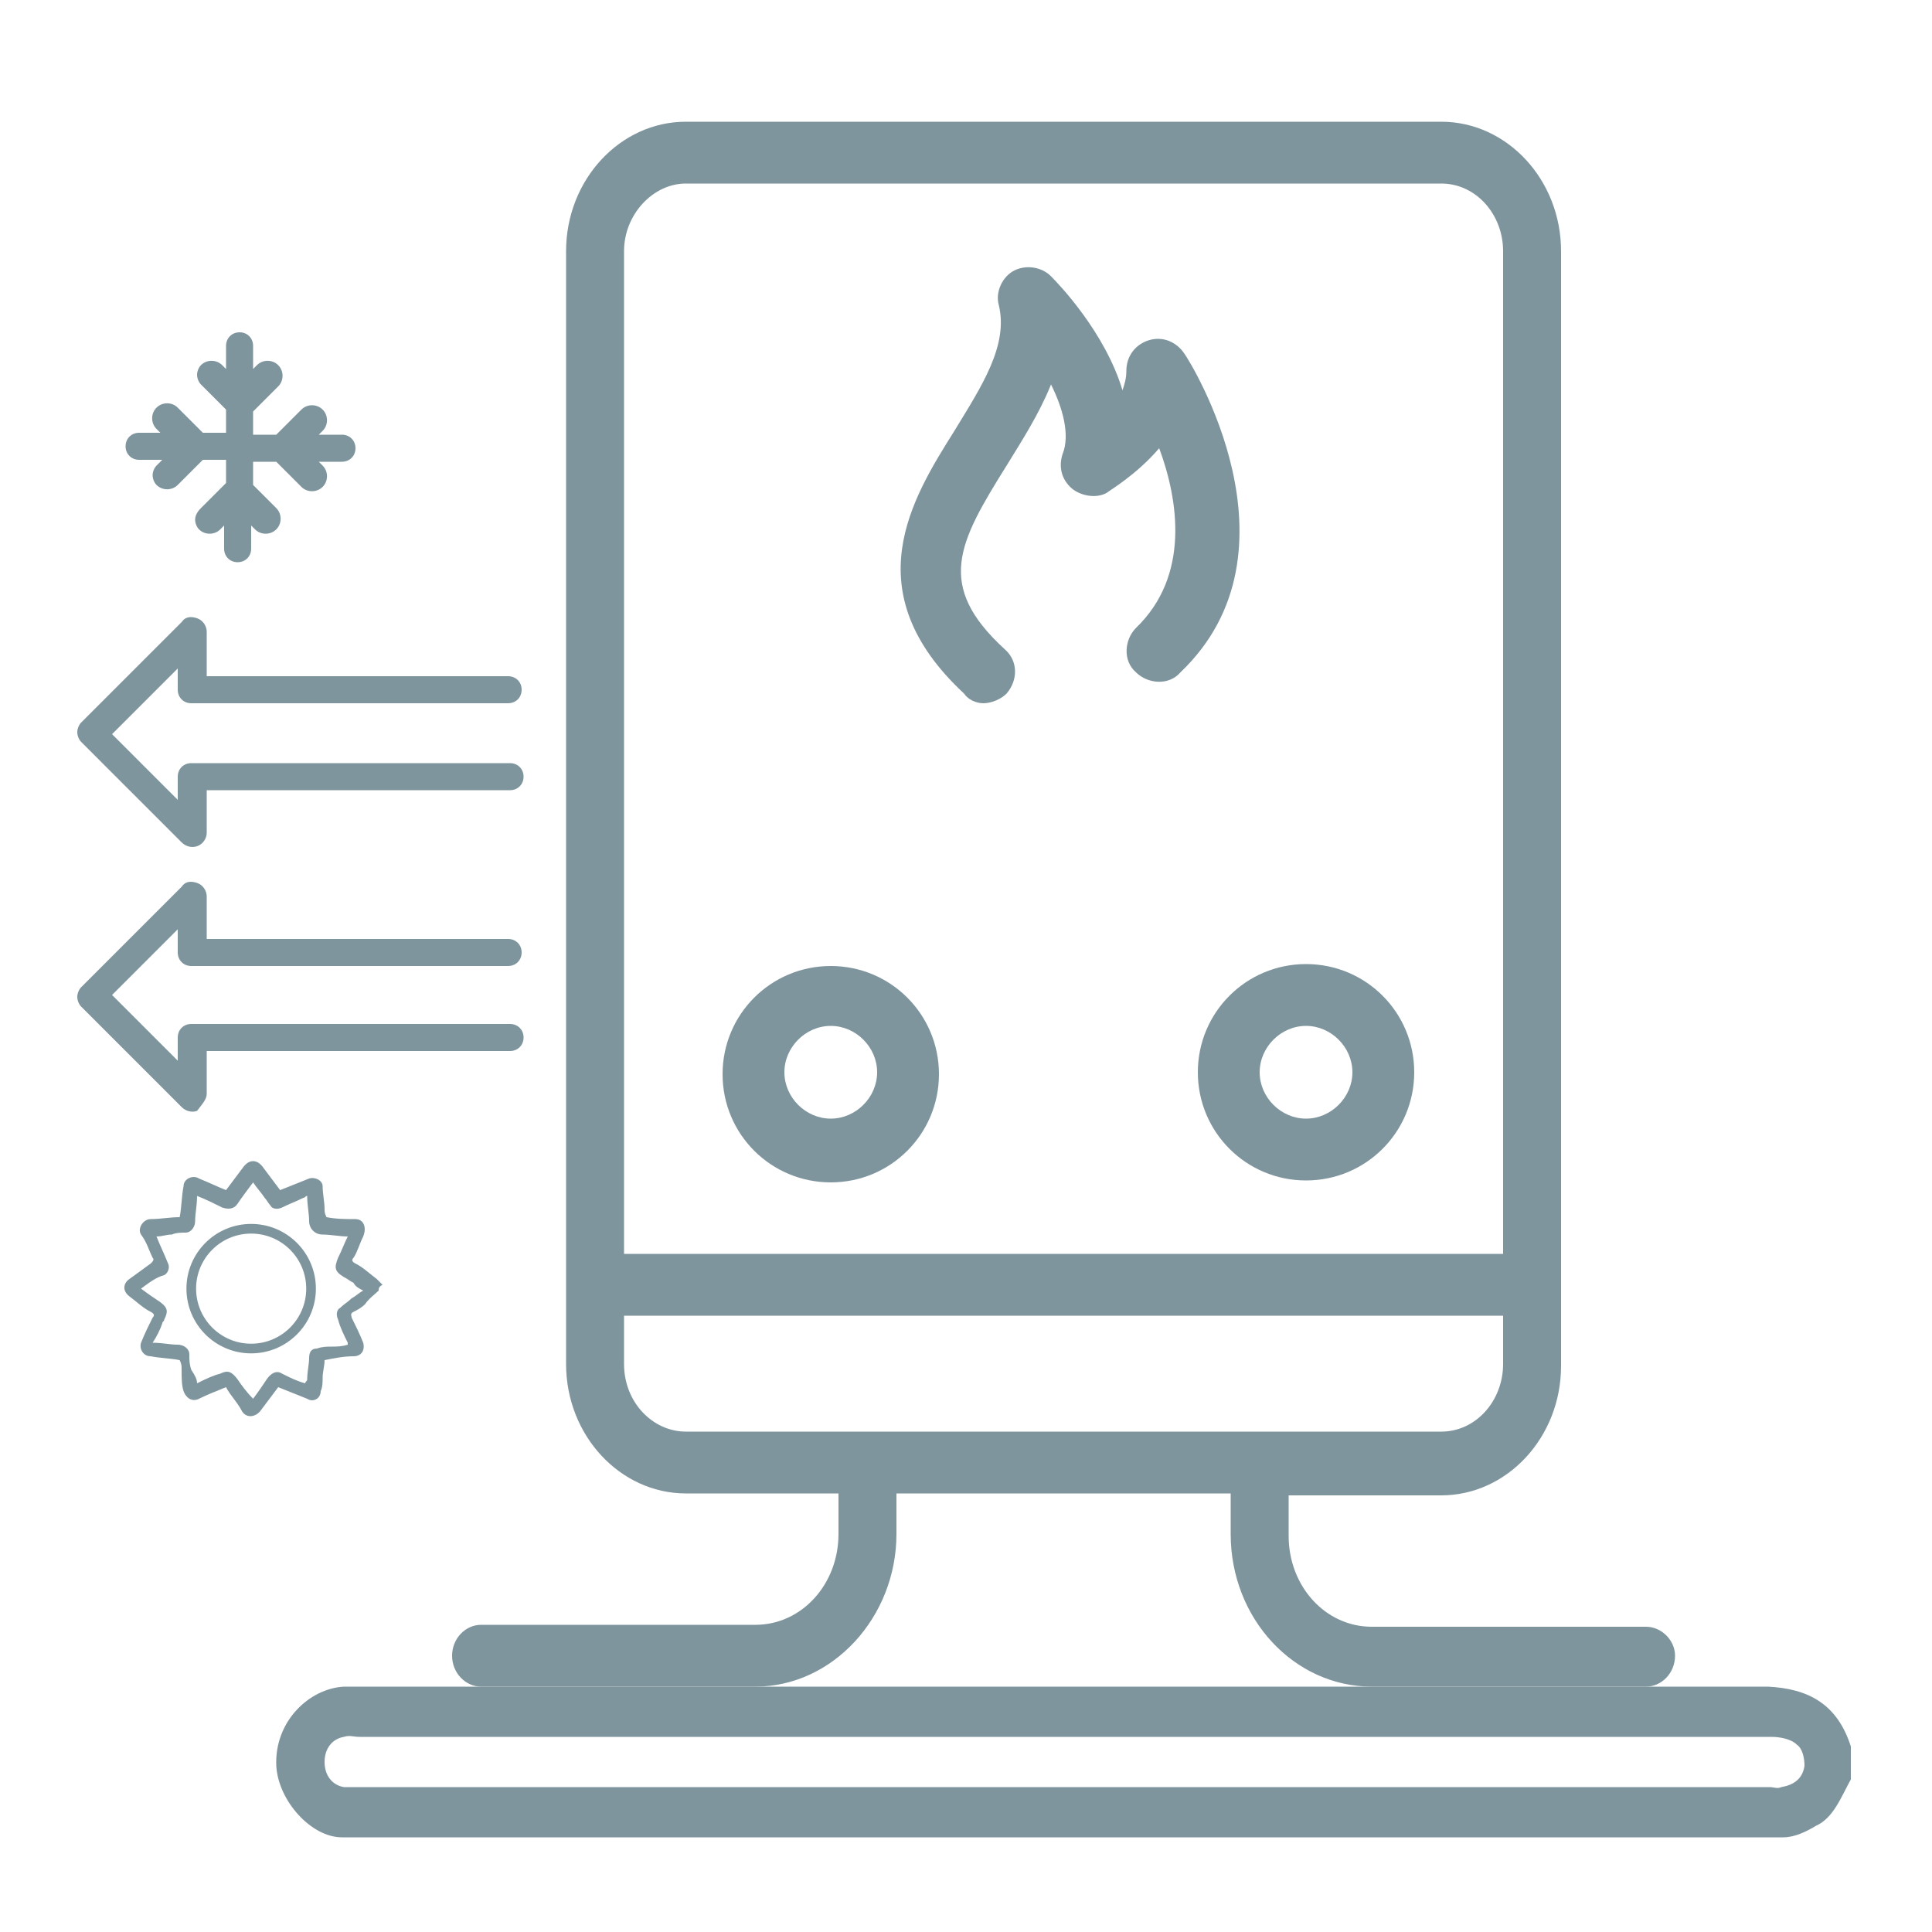 <?xml version="1.0" encoding="utf-8"?>
<!-- Generator: Adobe Illustrator 26.5.3, SVG Export Plug-In . SVG Version: 6.00 Build 0)  -->
<svg version="1.1" id="Calque_1" xmlns="http://www.w3.org/2000/svg" xmlns:xlink="http://www.w3.org/1999/xlink" x="0px" y="0px"
	 viewBox="0 0 100 100" style="enable-background:new 0 0 100 100;" xml:space="preserve">
<style type="text/css">
	.st0{fill:#7F959E;}
	.st1{fill:none;stroke:#7F959E;stroke-width:0.5;stroke-miterlimit:10;}
</style>
<g>
	<path class="st0" d="M50.9,36.4c0.4,0,0.9-0.2,1.2-0.5c0.6-0.7,0.6-1.7-0.1-2.3c-3.6-3.3-2.4-5.5,0.1-9.5c0.8-1.3,1.7-2.7,2.3-4.2
		c0.6,1.2,1,2.6,0.6,3.6c-0.2,0.6-0.1,1.3,0.5,1.8c0.5,0.4,1.3,0.5,1.8,0.2c0.1-0.1,1.5-0.9,2.7-2.3c1,2.7,1.6,6.6-1.2,9.3
		c-0.6,0.6-0.7,1.7,0,2.3c0.6,0.6,1.7,0.7,2.3,0c6.6-6.3,0.5-16.1,0.2-16.5c-0.4-0.6-1.1-0.9-1.8-0.7c-0.7,0.2-1.2,0.8-1.2,1.6
		c0,0.4-0.1,0.7-0.2,1c-0.9-3-3.3-5.5-3.7-5.9c-0.5-0.5-1.3-0.6-1.9-0.3c-0.6,0.3-1,1.1-0.8,1.8c0.5,2.1-0.9,4.2-2.3,6.5
		c-2.2,3.5-5.2,8.3,0.5,13.6C50.1,36.2,50.5,36.4,50.9,36.4L50.9,36.4z"/>
	<path class="st0" d="M62,55.5c0,3.1,2.5,5.6,5.6,5.6c3.1,0,5.6-2.5,5.6-5.6s-2.5-5.6-5.6-5.6C64.5,49.9,62,52.4,62,55.5z
		 M67.6,53.1c1.3,0,2.4,1.1,2.4,2.4c0,1.3-1.1,2.4-2.4,2.4c-1.3,0-2.4-1.1-2.4-2.4C65.2,54.2,66.3,53.1,67.6,53.1z"/>
	<path class="st0" d="M43,61.2c3.1,0,5.6-2.5,5.6-5.6s-2.5-5.6-5.6-5.6s-5.6,2.5-5.6,5.6S39.9,61.2,43,61.2z M43,53.1
		c1.3,0,2.4,1.1,2.4,2.4c0,1.3-1.1,2.4-2.4,2.4c-1.3,0-2.4-1.1-2.4-2.4C40.6,54.2,41.7,53.1,43,53.1z"/>
	<path class="st0" d="M85.2,84.2H71c-2.4,0-4.3-2.1-4.3-4.7v-2.1h7.9c3.4,0,6.2-3,6.2-6.7V13c0-3.7-2.8-6.7-6.2-6.7l-39.1,0
		c-3.4,0-6.2,3-6.2,6.7v57.6c0,3.7,2.8,6.7,6.2,6.7h7.9v2.1c0,2.6-1.9,4.7-4.3,4.7H24.9c-0.8,0-1.5,0.7-1.5,1.6
		c0,0.9,0.7,1.6,1.5,1.6h14.2c4,0,7.3-3.6,7.3-7.9v-2.1h17.3v2.1c0,4.4,3.3,7.9,7.3,7.9h14.2c0.8,0,1.5-0.7,1.5-1.6
		C86.7,84.9,86,84.2,85.2,84.2L85.2,84.2z M35.5,9.5h39.1c1.8,0,3.2,1.6,3.2,3.5v51.9H32.3V13C32.3,11.1,33.8,9.5,35.5,9.5L35.5,9.5
		z M32.3,70.6v-2.5h45.5v2.5c0,1.9-1.4,3.5-3.2,3.5H35.5C33.8,74.1,32.3,72.6,32.3,70.6L32.3,70.6z"/>
</g>
<path class="st0" d="M91.5,87.3h-1.8c-5.5,0-11.1,0-16.6,0h-0.8v0h-13h-7.8H37.9v0H37c-4.6,0-9.2,0-13.8,0h-5.4
	c-1.8,0.1-3.6,1.8-3.5,4.1c0.1,1.8,1.8,3.7,3.4,3.7c24.9,0,49.7,0,74.6,0c0.6,0,1.2-0.3,1.7-0.6c0.9-0.4,1.3-1.5,1.8-2.4l0,0
	c0-0.6,0-1.1,0-1.7C95.1,88.2,93.6,87.4,91.5,87.3z M92.2,92.5c-0.2,0.1-0.4,0-0.6,0H18.5c-0.2,0-0.5,0-0.7,0c-0.6-0.1-1-0.6-1-1.3
	c0-0.7,0.4-1.2,1-1.3c0.3-0.1,0.5,0,0.8,0H55h0c12.2,0,24.4,0,36.7,0c0.4,0,1,0.1,1.3,0.4c0.3,0.2,0.4,0.7,0.4,1.1
	C93.3,92.1,92.8,92.4,92.2,92.5z"/>
<g>
	<path class="st0" d="M19.6,66.8c-0.2,0.2-0.5,0.4-0.7,0.7c-0.2,0.2-0.4,0.3-0.6,0.4s-0.1,0.2-0.1,0.3c0.2,0.4,0.4,0.8,0.6,1.3
		c0.1,0.4-0.1,0.7-0.5,0.7c-0.5,0-1,0.1-1.5,0.2c0,0.3-0.1,0.6-0.1,0.9c0,0.2,0,0.5-0.1,0.7c0,0.4-0.4,0.6-0.7,0.4
		c-0.5-0.2-1-0.4-1.5-0.6c-0.3,0.4-0.6,0.8-0.9,1.2c-0.3,0.4-0.8,0.4-1,0s-0.6-0.8-0.8-1.2c-0.5,0.2-1,0.4-1.4,0.6S9.6,72.3,9.5,72
		s-0.1-0.7-0.1-1.1c0-0.2,0-0.3-0.1-0.5c-0.5-0.1-1-0.1-1.5-0.2c-0.4,0-0.6-0.4-0.5-0.7c0.2-0.5,0.4-0.9,0.6-1.3
		C8,68.1,8,68,7.8,67.9c-0.4-0.2-0.7-0.5-1.1-0.8s-0.3-0.7,0-0.9c0.4-0.3,0.7-0.5,1.1-0.8c0.1-0.1,0.2-0.2,0.1-0.3
		c-0.2-0.4-0.3-0.8-0.6-1.2c-0.2-0.3,0.1-0.8,0.5-0.8c0.5,0,1-0.1,1.5-0.1c0.1-0.5,0.1-1.1,0.2-1.6c0-0.4,0.5-0.6,0.8-0.4
		c0.5,0.2,0.9,0.4,1.4,0.6c0.3-0.4,0.6-0.8,0.9-1.2c0.3-0.4,0.7-0.4,1,0s0.6,0.8,0.9,1.2c0.5-0.2,1-0.4,1.5-0.6
		c0.3-0.1,0.7,0.1,0.7,0.4c0,0.4,0.1,0.8,0.1,1.2c0,0.1,0,0.2,0.1,0.4c0.5,0.1,1,0.1,1.5,0.1c0.4,0,0.6,0.4,0.4,0.9
		c-0.2,0.4-0.3,0.8-0.5,1.1c-0.1,0.1-0.1,0.2,0.1,0.3c0.4,0.2,0.7,0.5,1.1,0.8c0.1,0.1,0.2,0.2,0.3,0.3
		C19.6,66.6,19.6,66.7,19.6,66.8L19.6,66.8z M10.2,71.6c0.4-0.2,0.8-0.4,1.2-0.5c0.4-0.2,0.6-0.1,0.9,0.3c0.2,0.3,0.5,0.7,0.8,1
		c0.3-0.4,0.5-0.7,0.7-1s0.5-0.5,0.8-0.3c0.4,0.2,0.8,0.4,1.2,0.5c0-0.1,0.1-0.1,0.1-0.2c0-0.4,0.1-0.8,0.1-1.1
		c0-0.3,0.1-0.5,0.4-0.5c0.3-0.1,0.5-0.1,0.8-0.1c0.2,0,0.5,0,0.8-0.1c0-0.1,0-0.1,0-0.1c-0.2-0.4-0.4-0.8-0.5-1.2
		c-0.1-0.2-0.1-0.5,0.1-0.6c0.2-0.2,0.4-0.3,0.6-0.5c0.2-0.1,0.4-0.3,0.6-0.4c-0.2-0.1-0.4-0.2-0.5-0.4c-0.2-0.1-0.3-0.2-0.5-0.3
		c-0.5-0.3-0.5-0.5-0.3-1c0.2-0.4,0.3-0.7,0.5-1.1c-0.4,0-0.9-0.1-1.3-0.1S16,63.6,16,63.2c0-0.4-0.1-0.8-0.1-1.3
		c-0.1,0-0.1,0.1-0.2,0.1c-0.4,0.2-0.7,0.3-1.1,0.5c-0.2,0.1-0.5,0.1-0.6-0.1c-0.1-0.1-0.2-0.3-0.3-0.4c-0.2-0.3-0.4-0.5-0.6-0.8
		c-0.3,0.4-0.6,0.8-0.8,1.1c-0.2,0.3-0.5,0.3-0.8,0.2c-0.4-0.2-0.8-0.4-1.3-0.6c0,0.5-0.1,0.9-0.1,1.3c0,0.3-0.2,0.6-0.5,0.6
		c-0.2,0-0.5,0-0.7,0.1c-0.3,0-0.5,0.1-0.8,0.1c0.2,0.5,0.4,0.9,0.6,1.4c0.1,0.2,0,0.5-0.2,0.6c-0.4,0.1-0.8,0.4-1.2,0.7
		c0.4,0.3,0.7,0.5,1,0.7c0.4,0.3,0.4,0.5,0.2,0.9c0,0.1-0.1,0.1-0.1,0.2c-0.1,0.3-0.3,0.7-0.5,1c0.5,0,0.9,0.1,1.3,0.1
		c0.3,0,0.6,0.2,0.6,0.5s0,0.5,0.1,0.8C10.1,71.2,10.2,71.4,10.2,71.6L10.2,71.6z"/>
	<g>
		<path class="st0" d="M10.7,43.1v-2.2h15.7c0.4,0,0.7-0.3,0.7-0.7s-0.3-0.7-0.7-0.7H9.9c-0.4,0-0.7,0.3-0.7,0.7v1.2L5.8,38l3.4-3.4
			v1.1c0,0.4,0.3,0.7,0.7,0.7h16.4c0.4,0,0.7-0.3,0.7-0.7S26.7,35,26.3,35H10.7v-2.3c0-0.3-0.2-0.6-0.5-0.7
			c-0.3-0.1-0.6-0.1-0.8,0.2l-5.2,5.2C4.1,37.5,4,37.7,4,37.9s0.1,0.4,0.2,0.5l5.2,5.2c0.2,0.2,0.5,0.3,0.8,0.2
			C10.5,43.7,10.7,43.4,10.7,43.1L10.7,43.1z"/>
		<path class="st0" d="M10.7,56.6v-2.2h15.7c0.4,0,0.7-0.3,0.7-0.7S26.8,53,26.4,53H9.9c-0.4,0-0.7,0.3-0.7,0.7v1.2l-3.4-3.4
			l3.4-3.4v1.2c0,0.4,0.3,0.7,0.7,0.7h16.4c0.4,0,0.7-0.3,0.7-0.7s-0.3-0.7-0.7-0.7H10.7v-2.2c0-0.3-0.2-0.6-0.5-0.7
			c-0.3-0.1-0.6-0.1-0.8,0.2l-5.2,5.2C4.1,51.2,4,51.4,4,51.6s0.1,0.4,0.2,0.5l5.2,5.2c0.2,0.2,0.5,0.3,0.8,0.2
			C10.5,57.1,10.7,56.9,10.7,56.6L10.7,56.6z"/>
	</g>
	<path class="st0" d="M11.6,27.2v1.2c0,0.4,0.3,0.7,0.7,0.7s0.7-0.3,0.7-0.7v-1.2l0.2,0.2c0.3,0.3,0.8,0.3,1.1,0s0.3-0.8,0-1.1
		l-1.2-1.2v-1.2h1.2l1.3,1.3c0.3,0.3,0.8,0.3,1.1,0c0.3-0.3,0.3-0.8,0-1.1l-0.2-0.2h1.2c0.4,0,0.7-0.3,0.7-0.7s-0.3-0.7-0.7-0.7
		h-1.2l0.2-0.2c0.3-0.3,0.3-0.8,0-1.1c-0.3-0.3-0.8-0.3-1.1,0l-1.3,1.3h-1.2v-1.2l1.3-1.3c0.3-0.3,0.3-0.8,0-1.1
		c-0.3-0.3-0.8-0.3-1.1,0l-0.2,0.2v-1.2c0-0.4-0.3-0.7-0.7-0.7s-0.7,0.3-0.7,0.7v1.2l-0.2-0.2c-0.3-0.3-0.8-0.3-1.1,0
		c-0.1,0.1-0.2,0.3-0.2,0.5s0.1,0.4,0.2,0.5l1.3,1.3v1.2h-1.2l-1.3-1.3c-0.3-0.3-0.8-0.3-1.1,0c-0.3,0.3-0.3,0.8,0,1.1l0.2,0.2H7.2
		c-0.4,0-0.7,0.3-0.7,0.7s0.3,0.7,0.7,0.7h1.2l-0.3,0.3c-0.1,0.1-0.2,0.3-0.2,0.5S8,25,8.1,25.1c0.3,0.3,0.8,0.3,1.1,0l1.3-1.3h1.2
		V25l-1.3,1.3c-0.2,0.2-0.3,0.4-0.3,0.6s0.1,0.4,0.2,0.5c0.3,0.3,0.8,0.3,1.1,0L11.6,27.2z"/>
</g>
<circle class="st1" cx="13" cy="66.7" r="3.1"/>
</svg>
